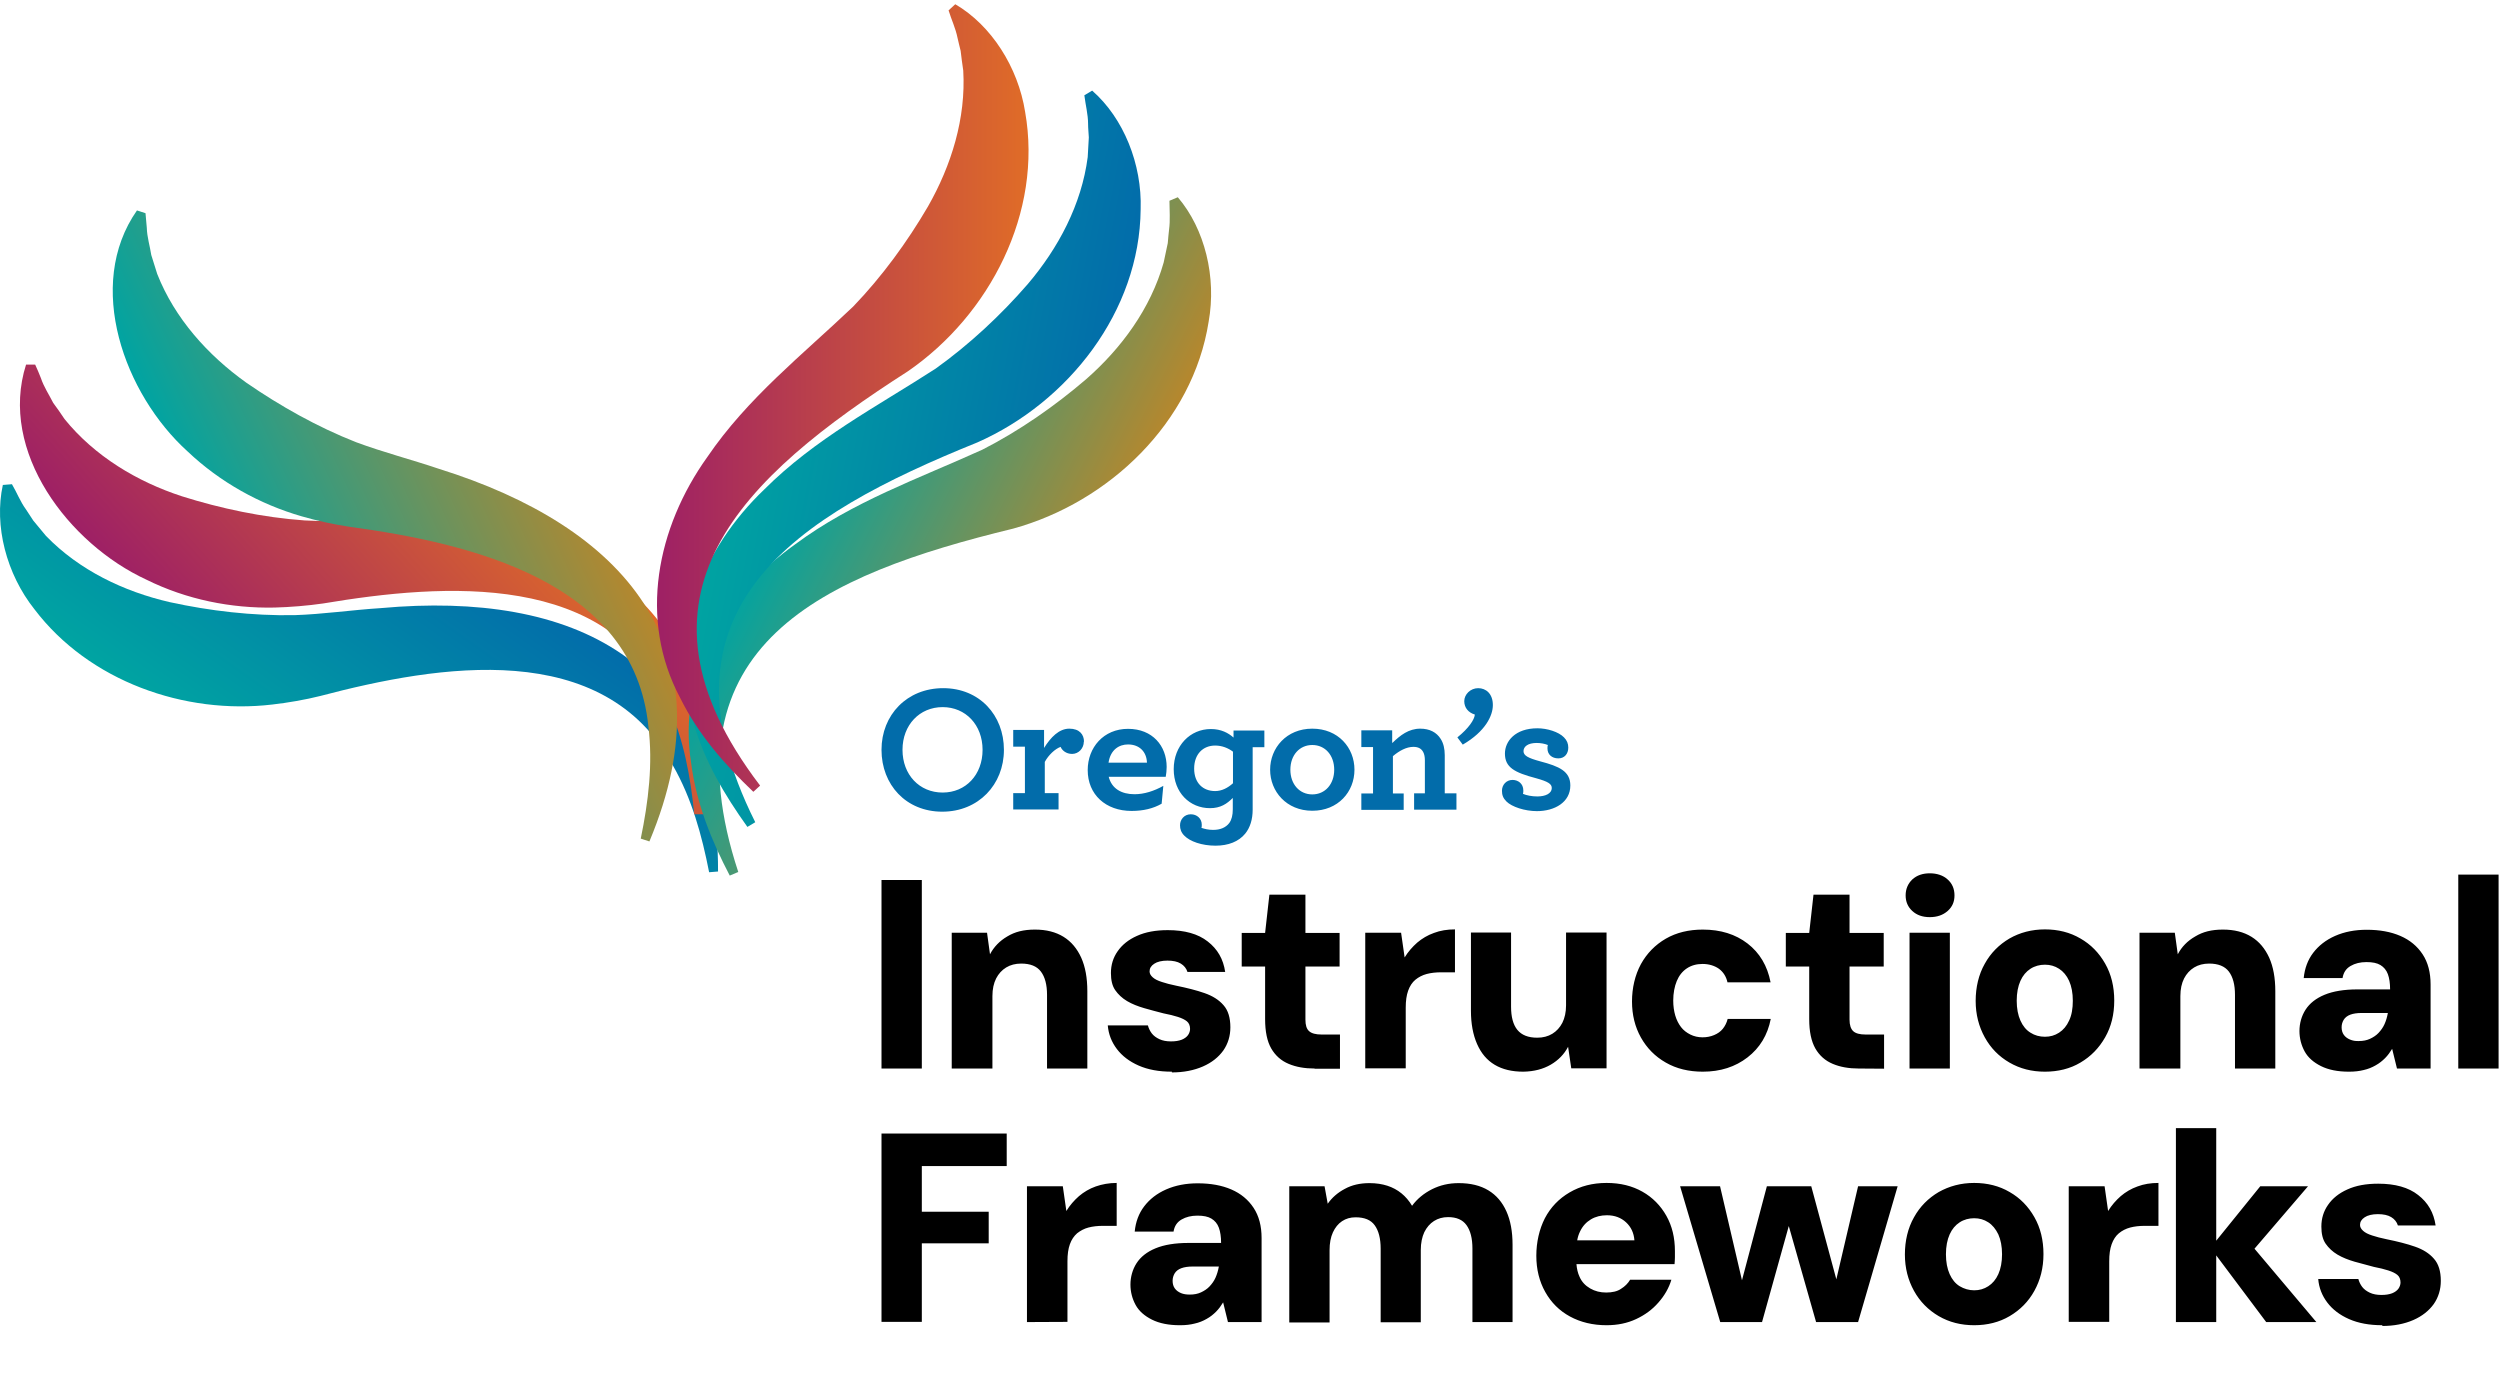 <svg width="181" height="100" viewBox="0 0 181 100" fill="none" xmlns="http://www.w3.org/2000/svg">
<g clip-path="url(#clip0_4113_60474)">
<path d="M51.986 63.096C52.04 47.779 41.455 42.763 27.575 44.027C25.477 44.161 23.379 44.471 21.308 44.538C18.282 44.592 15.189 44.229 12.297 43.597C8.962 42.83 5.734 41.283 3.326 38.796C3.084 38.5 2.654 37.975 2.412 37.693C2.237 37.424 2.062 37.155 1.874 36.873C1.47 36.321 1.215 35.649 0.865 35.057L0.206 35.111C-0.44 38.056 0.462 41.553 2.492 44.108C6.447 49.325 13.373 51.76 19.721 51.007C20.81 50.885 22.128 50.657 23.191 50.388C31.772 48.129 43.728 46.138 48.731 55.444C50.09 57.825 50.816 60.474 51.34 63.15L51.999 63.096H51.986Z" fill="url(#paint0_linear_4113_60474)"/>
<path d="M50.937 58.927C52.376 43.677 42.276 37.733 28.342 37.733C26.244 37.679 24.132 37.787 22.048 37.679C19.035 37.464 15.982 36.819 13.171 35.931C9.916 34.869 6.85 33.026 4.671 30.337C4.456 30.014 4.079 29.463 3.851 29.167C3.568 28.602 3.165 27.997 2.963 27.378C2.829 27.055 2.708 26.733 2.546 26.396H1.887C-0.117 32.69 4.981 39.374 10.602 41.969C13.507 43.408 16.735 44.054 19.882 43.987C20.972 43.96 22.303 43.852 23.393 43.691C32.135 42.225 44.226 41.31 48.368 51.033C49.498 53.521 49.995 56.224 50.264 58.954H50.923V58.927H50.937Z" fill="url(#paint1_linear_4113_60474)"/>
<path d="M47.023 60.904C52.941 46.77 45.073 38.096 31.772 33.941C29.781 33.268 27.737 32.744 25.787 32.018C22.976 30.915 20.259 29.382 17.825 27.701C15.041 25.711 12.647 23.048 11.382 19.834C11.261 19.471 11.073 18.825 10.952 18.462C10.858 17.843 10.643 17.144 10.629 16.499C10.589 16.149 10.575 15.799 10.535 15.436L9.916 15.235C6.124 20.654 9.002 28.548 13.588 32.69C15.942 34.922 18.82 36.509 21.846 37.383C22.895 37.693 24.2 37.975 25.289 38.137C34.072 39.334 45.88 42.077 46.943 52.593C47.279 55.31 46.943 58.04 46.391 60.716L47.01 60.918H47.023V60.904Z" fill="url(#paint2_linear_4113_60474)"/>
<path d="M53.452 63.137C48.018 46.649 59.585 41.62 73.357 38.271C80.283 36.361 86.362 30.592 87.506 23.29C88.084 20.076 87.237 16.579 85.273 14.28L84.668 14.535C84.668 15.221 84.735 15.934 84.641 16.62C84.601 16.956 84.574 17.279 84.547 17.601C84.466 17.951 84.318 18.677 84.251 19C83.309 22.335 81.198 25.213 78.616 27.472C76.37 29.395 73.814 31.184 71.124 32.556C66.511 34.654 61.75 36.308 57.581 39.401C52.47 43.032 49.027 48.855 50.036 55.229C50.412 58.188 51.529 60.891 52.833 63.392L53.438 63.137C53.438 63.137 53.438 63.137 53.452 63.137Z" fill="url(#paint3_linear_4113_60474)"/>
<path d="M54.676 59.519C46.916 44 57.621 37.343 70.761 32.031C77.338 29.126 82.516 22.55 82.583 15.154C82.691 11.886 81.346 8.551 79.073 6.561L78.508 6.897C78.589 7.583 78.777 8.282 78.777 8.968C78.777 9.304 78.817 9.627 78.831 9.949C78.804 10.299 78.764 11.052 78.75 11.375C78.306 14.804 76.625 17.965 74.406 20.573C72.469 22.806 70.196 24.931 67.735 26.692C63.472 29.449 59.007 31.762 55.335 35.434C50.802 39.764 48.234 46.031 50.17 52.19C50.964 55.068 52.47 57.569 54.111 59.869L54.676 59.532V59.519Z" fill="url(#paint4_linear_4113_60474)"/>
<path d="M55.026 56.87C44.508 43.059 53.802 34.533 65.731 26.881C71.649 22.806 75.509 15.383 74.218 8.094C73.707 4.866 71.77 1.827 69.161 0.307L68.677 0.751C68.878 1.41 69.188 2.055 69.322 2.728C69.389 3.064 69.484 3.373 69.551 3.683C69.591 4.032 69.685 4.772 69.739 5.108C69.941 8.564 68.878 11.98 67.184 14.952C65.691 17.507 63.862 20.022 61.764 22.201C58.092 25.697 54.124 28.804 51.206 33.094C47.561 38.19 46.203 44.82 49.242 50.522C50.56 53.199 52.497 55.377 54.541 57.327L55.026 56.883V56.87Z" fill="url(#paint5_linear_4113_60474)"/>
<path d="M68.287 49.823C65.664 49.823 63.821 51.76 63.821 54.288C63.821 56.816 65.597 58.766 68.219 58.766C70.842 58.766 72.684 56.803 72.684 54.288C72.684 51.773 70.909 49.823 68.287 49.823ZM68.246 57.381C66.565 57.381 65.341 56.09 65.341 54.288C65.341 52.486 66.579 51.195 68.246 51.195C69.914 51.195 71.138 52.486 71.138 54.288C71.138 56.09 69.927 57.381 68.246 57.381ZM77.419 52.755C76.679 52.755 76.074 53.373 75.59 54.153V52.849H73.357V54.059H74.204V57.421H73.357V58.605H76.639V57.421H75.643V55.162C75.912 54.664 76.383 54.221 76.787 54.073C76.894 54.328 77.19 54.584 77.62 54.584C78.091 54.584 78.468 54.18 78.468 53.696H78.481C78.481 53.185 78.158 52.755 77.419 52.755ZM81.669 52.768C79.893 52.768 78.75 54.126 78.75 55.754C78.75 57.529 80.055 58.712 81.924 58.712C82.772 58.712 83.498 58.537 84.103 58.188L84.224 56.897C83.552 57.273 82.839 57.502 82.139 57.502C81.198 57.502 80.485 57.098 80.27 56.238H84.399C84.439 56.036 84.466 55.754 84.466 55.525C84.466 54.005 83.444 52.768 81.669 52.768ZM80.257 55.216C80.404 54.261 81.037 53.898 81.669 53.898C82.502 53.898 83.014 54.436 83.04 55.216H80.257ZM89.308 53.4C88.931 53.064 88.407 52.782 87.667 52.782C86.174 52.782 84.977 53.978 84.977 55.686C84.977 57.394 86.147 58.511 87.6 58.511C88.366 58.511 88.824 58.201 89.254 57.771V58.591C89.254 59.022 89.173 59.344 88.999 59.586C88.743 59.922 88.34 60.084 87.829 60.084C87.492 60.084 87.223 60.017 86.981 59.936C87.008 59.882 87.008 59.775 87.008 59.707C87.008 59.264 86.658 58.954 86.215 58.954C85.73 58.954 85.434 59.344 85.434 59.748C85.434 60.03 85.515 60.272 85.744 60.501C86.147 60.918 87.008 61.227 88.003 61.227C88.931 61.227 89.684 60.931 90.155 60.353C90.505 59.922 90.693 59.331 90.693 58.618V54.099H91.54V52.889H89.308V53.4ZM89.268 56.708C88.891 57.045 88.461 57.273 87.976 57.273C87.102 57.273 86.457 56.695 86.457 55.646C86.457 54.597 87.102 53.978 87.976 53.978C88.487 53.978 88.931 54.167 89.268 54.422V56.708ZM95.01 52.755C93.141 52.755 91.957 54.153 91.957 55.727C91.957 57.3 93.141 58.699 95.01 58.699C96.88 58.699 98.063 57.327 98.063 55.727C98.063 54.126 96.88 52.755 95.01 52.755ZM95.01 57.515C94.082 57.515 93.423 56.776 93.423 55.727C93.423 54.678 94.082 53.938 95.01 53.938C95.938 53.938 96.597 54.678 96.597 55.727C96.597 56.776 95.938 57.515 95.01 57.515ZM104.6 54.678C104.6 54.207 104.506 53.804 104.304 53.494C104.008 53.024 103.51 52.755 102.824 52.755C101.991 52.755 101.372 53.239 100.821 53.777H100.794V52.876H98.561V54.086H99.408V57.448H98.561V58.632H101.627V57.448H100.847V54.745C101.305 54.355 101.829 54.073 102.327 54.073C102.677 54.073 102.905 54.194 103.04 54.449C103.12 54.597 103.161 54.799 103.161 55.041V57.435H102.381V58.618H105.447V57.435H104.6V54.678ZM107.021 49.823C106.456 49.823 106.012 50.28 106.012 50.764C106.012 51.248 106.321 51.598 106.779 51.733C106.752 52.096 106.335 52.728 105.514 53.387L105.904 53.911C107.545 52.956 108.083 51.813 108.083 51.047C108.083 50.227 107.586 49.823 107.021 49.823ZM111.513 55.122C110.625 54.88 110.302 54.705 110.302 54.382C110.302 54.059 110.612 53.79 111.257 53.79C111.54 53.79 111.836 53.844 112.064 53.938C112.037 54.019 112.037 54.099 112.037 54.194C112.037 54.624 112.36 54.906 112.817 54.906H112.831C113.261 54.906 113.544 54.584 113.544 54.126C113.544 53.844 113.449 53.602 113.234 53.387C112.844 52.983 112.01 52.728 111.311 52.728C109.697 52.728 108.957 53.669 108.957 54.557C108.957 55.552 109.63 55.928 111.217 56.345C112.091 56.587 112.347 56.762 112.347 57.045C112.347 57.462 111.876 57.663 111.298 57.663C110.894 57.663 110.517 57.583 110.262 57.475C110.289 57.394 110.289 57.314 110.289 57.233C110.289 56.722 109.899 56.466 109.509 56.466C109.052 56.466 108.742 56.83 108.742 57.246C108.742 57.556 108.823 57.784 109.065 58.026C109.455 58.416 110.396 58.726 111.271 58.726C112.562 58.726 113.692 58.08 113.692 56.87C113.692 55.834 112.885 55.485 111.513 55.122Z" fill="#026CAA"/>
<path d="M66.74 63.711H63.821V77.361H66.74V63.711ZM75.805 72.022V77.361H78.723V71.767C78.723 70.798 78.575 69.991 78.279 69.332C77.984 68.687 77.567 68.176 77.002 67.826C76.437 67.477 75.751 67.302 74.931 67.302C74.11 67.302 73.478 67.463 72.927 67.799C72.375 68.122 71.958 68.552 71.676 69.09L71.461 67.53H68.905V77.361H71.851V72.116C71.851 71.605 71.945 71.188 72.12 70.839C72.294 70.502 72.537 70.234 72.846 70.045C73.155 69.857 73.518 69.763 73.935 69.763C74.594 69.763 75.065 69.951 75.361 70.341C75.657 70.731 75.805 71.296 75.805 72.022ZM84.843 77.59V77.643C85.69 77.643 86.443 77.495 87.089 77.213C87.734 76.931 88.219 76.541 88.568 76.056C88.904 75.572 89.079 75.007 89.079 74.376C89.079 73.69 88.918 73.152 88.582 72.775C88.245 72.385 87.788 72.103 87.21 71.901C86.632 71.699 85.946 71.525 85.152 71.363C84.749 71.282 84.399 71.188 84.117 71.094C83.821 71 83.605 70.892 83.457 70.758C83.309 70.624 83.229 70.489 83.229 70.328C83.229 70.112 83.336 69.924 83.565 69.776C83.78 69.628 84.117 69.548 84.52 69.548C84.923 69.548 85.246 69.615 85.488 69.763C85.73 69.911 85.892 70.112 85.972 70.368H88.703C88.568 69.44 88.151 68.714 87.438 68.162C86.739 67.611 85.771 67.342 84.547 67.342C83.673 67.342 82.933 67.477 82.314 67.759C81.709 68.028 81.238 68.404 80.915 68.875C80.593 69.332 80.431 69.857 80.431 70.449C80.431 70.96 80.525 71.377 80.741 71.686C80.956 71.995 81.238 72.264 81.601 72.479C81.965 72.695 82.382 72.856 82.839 72.99C83.309 73.125 83.767 73.246 84.237 73.367C84.641 73.448 84.991 73.528 85.273 73.622C85.569 73.716 85.784 73.824 85.932 73.945C86.08 74.066 86.161 74.254 86.161 74.496C86.161 74.644 86.107 74.806 86.013 74.94C85.919 75.075 85.757 75.196 85.555 75.276C85.34 75.357 85.098 75.397 84.775 75.397C84.453 75.397 84.17 75.344 83.942 75.236C83.713 75.129 83.525 74.994 83.39 74.819C83.256 74.644 83.162 74.443 83.108 74.241H80.203C80.257 74.886 80.485 75.451 80.862 75.949C81.238 76.447 81.763 76.85 82.435 77.146C83.108 77.442 83.901 77.59 84.843 77.59ZM95.185 77.374H97.014V74.9H95.683C95.266 74.9 94.957 74.819 94.782 74.658C94.594 74.496 94.513 74.214 94.513 73.824V69.978H96.987V67.544H94.513V64.774H91.904L91.594 67.544H89.9V69.978H91.594V73.784C91.594 74.685 91.742 75.397 92.038 75.909C92.334 76.42 92.751 76.796 93.302 77.025C93.84 77.253 94.472 77.361 95.172 77.361H95.185V77.374ZM101.775 72.963C101.775 72.466 101.829 72.062 101.95 71.726C102.071 71.39 102.246 71.121 102.475 70.933C102.703 70.745 102.986 70.597 103.295 70.516C103.605 70.435 103.954 70.395 104.344 70.395H105.34V67.288C104.788 67.288 104.277 67.369 103.82 67.544C103.362 67.705 102.959 67.947 102.609 68.243C102.26 68.552 101.95 68.902 101.695 69.319L101.439 67.53H98.844V77.347H101.775V72.963ZM112.279 77.079C112.831 76.756 113.248 76.326 113.53 75.787L113.759 77.347H116.314V67.517H113.382V72.789C113.382 73.286 113.288 73.703 113.113 74.053C112.938 74.389 112.696 74.658 112.387 74.846C112.078 75.034 111.714 75.129 111.298 75.129C110.639 75.129 110.168 74.94 109.858 74.564C109.549 74.187 109.401 73.622 109.401 72.883V67.517H106.496V73.179C106.496 74.106 106.644 74.913 106.94 75.586C107.236 76.258 107.653 76.756 108.218 77.092C108.783 77.428 109.468 77.59 110.289 77.59C111.069 77.576 111.728 77.401 112.279 77.079ZM120.604 76.931C121.371 77.374 122.272 77.59 123.281 77.59C124.559 77.59 125.635 77.24 126.522 76.554C127.41 75.868 127.975 74.94 128.203 73.77H125.083C125.016 74.039 124.895 74.281 124.733 74.483C124.572 74.685 124.357 74.833 124.101 74.94C123.846 75.048 123.563 75.102 123.267 75.102C122.945 75.102 122.649 75.034 122.38 74.9C122.111 74.766 121.882 74.591 121.707 74.362C121.532 74.133 121.385 73.851 121.29 73.528C121.196 73.206 121.142 72.842 121.142 72.439C121.142 71.901 121.237 71.417 121.398 71.027C121.559 70.637 121.801 70.328 122.124 70.112C122.447 69.897 122.824 69.79 123.267 69.79C123.711 69.79 124.128 69.911 124.451 70.139C124.774 70.381 124.976 70.704 125.07 71.121H128.19C127.961 69.924 127.396 68.983 126.522 68.31C125.648 67.638 124.572 67.302 123.281 67.302C122.272 67.302 121.371 67.517 120.604 67.961C119.838 68.404 119.233 69.023 118.802 69.803C118.372 70.597 118.157 71.538 118.157 72.506C118.157 73.475 118.372 74.349 118.802 75.115C119.233 75.882 119.824 76.487 120.604 76.931ZM130.987 73.784C130.987 74.685 131.135 75.384 131.431 75.909C131.727 76.42 132.144 76.796 132.695 77.025C133.233 77.253 133.866 77.361 134.565 77.361H134.578L136.407 77.374V74.9H135.076C134.646 74.9 134.35 74.819 134.175 74.658C134 74.496 133.906 74.214 133.906 73.824V69.978H136.381V67.544H133.906V64.774H131.297L130.987 67.544H129.293V69.978H130.987V73.784ZM138.25 77.361H141.169V67.53H138.25V77.361ZM139.716 66.401C140.241 66.401 140.671 66.253 141.007 65.957C141.343 65.661 141.505 65.298 141.505 64.827C141.505 64.357 141.343 63.967 141.007 63.671C140.684 63.375 140.227 63.227 139.716 63.227C139.205 63.227 138.775 63.375 138.452 63.671C138.129 63.98 137.968 64.37 137.968 64.827C137.968 65.285 138.129 65.661 138.452 65.957C138.775 66.253 139.191 66.401 139.716 66.401ZM152.412 75.102C152.856 74.322 153.071 73.448 153.071 72.439C153.071 71.43 152.856 70.543 152.412 69.763C151.968 68.983 151.377 68.378 150.623 67.947C149.87 67.504 149.009 67.288 148.055 67.288C147.1 67.288 146.239 67.517 145.486 67.947C144.733 68.391 144.127 68.996 143.697 69.776C143.253 70.556 143.038 71.484 143.038 72.466C143.038 73.448 143.267 74.322 143.697 75.102C144.127 75.882 144.719 76.487 145.486 76.931C146.252 77.374 147.1 77.59 148.055 77.59C149.009 77.59 149.884 77.374 150.623 76.931C151.377 76.487 151.968 75.882 152.412 75.102ZM149.803 73.891C149.628 74.281 149.386 74.564 149.077 74.766C148.767 74.967 148.431 75.061 148.055 75.061C147.678 75.061 147.315 74.967 147.006 74.766C146.696 74.577 146.454 74.281 146.279 73.891C146.104 73.501 146.01 73.017 146.01 72.452C146.01 71.888 146.104 71.403 146.279 71.013C146.454 70.624 146.696 70.341 147.006 70.139C147.315 69.938 147.678 69.844 148.055 69.844C148.431 69.844 148.767 69.938 149.077 70.139C149.373 70.328 149.628 70.624 149.803 71.013C149.978 71.403 150.072 71.888 150.072 72.452C150.072 73.017 149.991 73.501 149.803 73.891ZM157.859 77.361V72.116C157.859 71.605 157.953 71.188 158.128 70.839C158.303 70.502 158.545 70.234 158.854 70.045C159.164 69.857 159.527 69.763 159.944 69.763C160.589 69.763 161.074 69.951 161.369 70.341C161.665 70.731 161.813 71.296 161.813 72.022V77.361H164.732V71.767C164.732 70.798 164.584 69.991 164.288 69.332C163.992 68.687 163.575 68.176 163.01 67.826C162.445 67.477 161.759 67.302 160.939 67.302C160.119 67.302 159.487 67.463 158.935 67.799C158.37 68.122 157.953 68.552 157.671 69.09L157.456 67.53H154.9V77.361H157.859ZM168.296 72.022C167.677 72.278 167.22 72.641 166.924 73.098C166.628 73.555 166.48 74.106 166.48 74.644C166.48 75.182 166.615 75.68 166.857 76.124C167.099 76.567 167.502 76.917 168.04 77.186C168.578 77.455 169.251 77.59 170.058 77.59H170.085C170.475 77.59 170.824 77.549 171.134 77.469C171.443 77.401 171.739 77.28 171.994 77.132C172.263 76.984 172.479 76.81 172.68 76.608C172.882 76.406 173.043 76.177 173.191 75.936L173.541 77.361H175.975V71.282C175.975 70.408 175.787 69.682 175.397 69.09C175.007 68.499 174.469 68.055 173.783 67.759C173.097 67.463 172.29 67.315 171.349 67.315C170.502 67.315 169.735 67.463 169.062 67.759C168.39 68.055 167.865 68.472 167.475 68.983C167.085 69.494 166.857 70.112 166.789 70.812H169.6C169.668 70.408 169.856 70.126 170.179 69.938C170.502 69.749 170.878 69.655 171.335 69.655C171.766 69.655 172.102 69.722 172.344 69.87C172.586 70.018 172.774 70.234 172.882 70.529C172.99 70.825 173.043 71.188 173.043 71.632H170.69C169.708 71.632 168.914 71.767 168.296 72.022ZM172.882 73.34C172.828 73.636 172.748 73.905 172.64 74.147C172.532 74.389 172.384 74.591 172.21 74.779C172.035 74.967 171.82 75.102 171.591 75.209C171.362 75.317 171.093 75.371 170.797 75.371H170.771C170.542 75.384 170.327 75.344 170.138 75.263C169.95 75.182 169.802 75.075 169.695 74.927C169.587 74.779 169.533 74.591 169.533 74.376C169.533 74.174 169.587 73.999 169.681 73.838C169.789 73.663 169.95 73.542 170.165 73.461C170.38 73.38 170.663 73.34 170.986 73.34H172.882ZM177.979 63.321V77.361H180.898V63.321H177.979ZM63.821 95.704H66.74V90.016H71.582V87.729H66.74V84.421H72.886V82.068H63.821V95.704ZM78.118 86.6C77.768 86.909 77.459 87.259 77.204 87.676L76.948 85.887H74.352V95.718H74.366L77.284 95.704V91.32C77.284 90.823 77.338 90.419 77.459 90.083C77.58 89.747 77.755 89.491 77.984 89.289C78.226 89.101 78.495 88.953 78.804 88.873C79.113 88.792 79.463 88.751 79.853 88.751H80.848V85.645C80.297 85.645 79.786 85.739 79.329 85.9C78.871 86.062 78.468 86.304 78.118 86.6ZM89.147 86.116C88.461 85.82 87.654 85.672 86.712 85.672C85.865 85.672 85.098 85.82 84.426 86.116C83.753 86.412 83.229 86.828 82.839 87.34C82.449 87.85 82.22 88.469 82.153 89.168H84.964C85.031 88.765 85.219 88.483 85.542 88.294C85.865 88.106 86.242 88.012 86.699 88.012C87.129 88.012 87.465 88.079 87.707 88.227C87.95 88.375 88.138 88.59 88.245 88.886C88.353 89.182 88.407 89.545 88.407 89.989H86.053C85.071 89.989 84.278 90.123 83.659 90.379C83.04 90.634 82.583 90.997 82.287 91.455C81.992 91.912 81.844 92.463 81.844 93.001C81.844 93.539 81.978 94.037 82.22 94.48C82.462 94.924 82.866 95.274 83.404 95.543C83.942 95.812 84.614 95.946 85.421 95.946H85.448C85.838 95.946 86.188 95.906 86.497 95.825C86.806 95.758 87.102 95.637 87.358 95.489C87.627 95.341 87.842 95.166 88.044 94.965C88.245 94.763 88.407 94.534 88.555 94.292L88.904 95.718H91.339V89.639C91.339 88.765 91.15 88.039 90.76 87.447C90.37 86.855 89.832 86.412 89.147 86.116ZM88.003 92.504C87.896 92.746 87.748 92.947 87.573 93.136C87.398 93.324 87.183 93.458 86.954 93.566C86.726 93.674 86.457 93.727 86.161 93.727H86.134C85.905 93.727 85.69 93.7 85.502 93.62C85.313 93.539 85.165 93.431 85.058 93.284C84.95 93.136 84.897 92.947 84.897 92.732C84.897 92.53 84.95 92.356 85.044 92.194C85.152 92.019 85.313 91.898 85.529 91.818C85.744 91.737 86.026 91.697 86.349 91.697H88.245C88.192 91.993 88.111 92.261 88.003 92.504ZM107.76 86.183C107.182 85.833 106.469 85.658 105.608 85.658C104.896 85.658 104.264 85.806 103.672 86.102C103.093 86.398 102.609 86.788 102.233 87.299C102.018 86.936 101.762 86.64 101.466 86.398C101.17 86.156 100.821 85.968 100.444 85.847C100.067 85.726 99.637 85.658 99.153 85.658C98.467 85.658 97.875 85.793 97.364 86.075C96.853 86.344 96.436 86.707 96.127 87.151L95.898 85.887H93.343V95.745H96.261V90.513C96.261 90.002 96.342 89.572 96.503 89.222C96.665 88.873 96.88 88.604 97.162 88.415C97.445 88.227 97.767 88.133 98.144 88.133C98.79 88.133 99.247 88.321 99.529 88.711C99.812 89.101 99.96 89.666 99.96 90.406V95.731H102.865V90.5C102.865 89.989 102.959 89.558 103.12 89.209C103.295 88.859 103.524 88.59 103.82 88.402C104.116 88.214 104.452 88.119 104.842 88.119C105.447 88.119 105.891 88.308 106.173 88.698C106.456 89.088 106.604 89.653 106.604 90.392V95.718H109.509V90.123C109.509 89.168 109.361 88.362 109.065 87.703C108.769 87.044 108.339 86.533 107.76 86.183ZM118.91 86.277C118.17 85.86 117.323 85.645 116.314 85.645C115.305 85.645 114.418 85.874 113.638 86.331C112.858 86.788 112.266 87.407 111.849 88.2C111.445 88.994 111.23 89.935 111.23 90.917C111.23 91.898 111.445 92.772 111.876 93.539C112.306 94.306 112.898 94.897 113.665 95.314C114.431 95.731 115.319 95.946 116.314 95.946C117.108 95.946 117.82 95.798 118.453 95.502C119.085 95.207 119.623 94.817 120.067 94.306C120.51 93.808 120.833 93.243 121.008 92.651H118.022C117.861 92.92 117.646 93.136 117.363 93.31C117.094 93.499 116.718 93.579 116.287 93.579C115.857 93.579 115.48 93.485 115.131 93.284C114.781 93.082 114.525 92.813 114.364 92.45C114.23 92.167 114.162 91.858 114.135 91.522H121.237C121.25 91.347 121.264 91.186 121.264 91.024V90.58C121.264 89.612 121.062 88.765 120.645 88.025C120.228 87.286 119.65 86.694 118.91 86.277ZM114.189 89.8C114.23 89.572 114.297 89.357 114.391 89.168C114.579 88.765 114.848 88.483 115.184 88.281C115.521 88.079 115.911 87.985 116.341 87.985C116.906 87.985 117.363 88.16 117.726 88.496C118.089 88.832 118.291 89.263 118.332 89.8H114.189ZM132.951 92.624L131.135 85.887H127.921L126.119 92.692L124.532 85.887H121.64L124.545 95.718H127.571L129.508 88.765L131.485 95.718H134.525L137.389 85.887H134.525L132.951 92.624ZM145.499 86.304C144.746 85.86 143.885 85.645 142.93 85.645C141.975 85.645 141.128 85.874 140.362 86.304C139.608 86.748 139.003 87.353 138.573 88.133C138.129 88.913 137.914 89.841 137.914 90.823C137.914 91.804 138.142 92.678 138.573 93.458C139.003 94.238 139.608 94.844 140.362 95.287C141.128 95.731 141.975 95.946 142.93 95.946C143.885 95.946 144.746 95.731 145.499 95.287C146.252 94.844 146.858 94.238 147.288 93.458C147.718 92.678 147.947 91.804 147.947 90.796C147.947 89.787 147.732 88.899 147.288 88.119C146.844 87.339 146.252 86.734 145.499 86.304ZM144.679 92.248C144.504 92.638 144.262 92.92 143.953 93.122C143.643 93.324 143.307 93.418 142.93 93.418C142.554 93.418 142.191 93.31 141.881 93.122C141.572 92.934 141.33 92.638 141.155 92.248C140.98 91.858 140.886 91.374 140.886 90.809C140.886 90.244 140.98 89.76 141.155 89.37C141.33 88.98 141.572 88.698 141.881 88.496C142.191 88.294 142.554 88.2 142.93 88.2C143.307 88.2 143.643 88.294 143.953 88.496C144.248 88.684 144.491 88.98 144.679 89.37C144.854 89.76 144.948 90.244 144.948 90.809C144.948 91.374 144.854 91.858 144.679 92.248ZM153.542 86.6C153.192 86.909 152.883 87.259 152.627 87.676L152.372 85.887H149.776V95.704H152.708V91.32C152.708 90.823 152.762 90.419 152.883 90.083C153.004 89.747 153.179 89.478 153.407 89.289C153.636 89.101 153.918 88.953 154.228 88.873C154.537 88.792 154.887 88.751 155.277 88.751H156.272V85.645C155.721 85.645 155.21 85.726 154.752 85.9C154.295 86.062 153.892 86.304 153.542 86.6ZM167.099 85.887H163.642L160.455 89.827V81.678H157.536V95.718H160.455V90.89L164.073 95.718H167.704L163.225 90.406L167.099 85.887ZM174.846 90.258C174.267 90.056 173.581 89.881 172.788 89.72C172.384 89.639 172.035 89.545 171.752 89.451C171.456 89.357 171.241 89.249 171.093 89.115C170.945 88.98 170.865 88.846 170.865 88.684C170.865 88.469 170.972 88.281 171.201 88.133C171.416 87.985 171.752 87.904 172.156 87.904C172.559 87.904 172.882 87.972 173.124 88.119C173.366 88.267 173.528 88.469 173.608 88.725H176.339C176.204 87.797 175.787 87.07 175.074 86.519C174.375 85.968 173.407 85.699 172.183 85.699C171.308 85.699 170.569 85.833 169.95 86.116C169.345 86.385 168.874 86.761 168.551 87.232C168.229 87.689 168.067 88.214 168.067 88.805C168.067 89.316 168.161 89.733 168.377 90.043C168.592 90.352 168.874 90.621 169.237 90.836C169.6 91.051 170.017 91.213 170.475 91.347C170.945 91.481 171.403 91.603 171.873 91.724C172.277 91.804 172.627 91.885 172.909 91.979C173.205 92.073 173.42 92.181 173.568 92.302C173.716 92.423 173.797 92.611 173.797 92.853C173.797 93.001 173.743 93.162 173.649 93.297C173.555 93.431 173.393 93.552 173.191 93.633C172.976 93.714 172.734 93.754 172.411 93.754C172.089 93.754 171.806 93.7 171.577 93.593C171.349 93.485 171.161 93.351 171.026 93.176C170.892 93.001 170.797 92.799 170.744 92.598H167.839C167.892 93.243 168.121 93.808 168.498 94.306C168.874 94.803 169.399 95.207 170.071 95.502C170.744 95.798 171.537 95.946 172.479 95.946V96C173.326 96 174.079 95.852 174.725 95.57C175.37 95.287 175.854 94.897 176.204 94.413C176.54 93.929 176.715 93.364 176.715 92.732C176.715 92.046 176.554 91.508 176.217 91.132C175.881 90.742 175.424 90.459 174.846 90.258Z" fill="black"/>
</g>
<defs>
<linearGradient id="paint0_linear_4113_60474" x1="20.23" y1="57.438" x2="33.293" y2="38.938" gradientUnits="userSpaceOnUse">
<stop stop-color="#00A4A2"/>
<stop offset="1" stop-color="#026CAA"/>
</linearGradient>
<linearGradient id="paint1_linear_4113_60474" x1="17.195" y1="50.985" x2="37.18" y2="32.963" gradientUnits="userSpaceOnUse">
<stop stop-color="#9E2065"/>
<stop offset="1" stop-color="#E06C27"/>
</linearGradient>
<linearGradient id="paint2_linear_4113_60474" x1="17.095" y1="43.301" x2="41.52" y2="32.066" gradientUnits="userSpaceOnUse">
<stop stop-color="#00A4A2"/>
<stop offset="1" stop-color="#B6872D"/>
</linearGradient>
<linearGradient id="paint3_linear_4113_60474" x1="58.01" y1="33.303" x2="78.272" y2="43.451" gradientUnits="userSpaceOnUse">
<stop stop-color="#00A4A2"/>
<stop offset="1" stop-color="#B6872D"/>
</linearGradient>
<linearGradient id="paint4_linear_4113_60474" x1="52.684" y1="30.588" x2="79.114" y2="35.587" gradientUnits="userSpaceOnUse">
<stop stop-color="#00A4A2"/>
<stop offset="1" stop-color="#026CAA"/>
</linearGradient>
<linearGradient id="paint5_linear_4113_60474" x1="47.575" y1="28.817" x2="74.473" y2="28.817" gradientUnits="userSpaceOnUse">
<stop stop-color="#9E2065"/>
<stop offset="1" stop-color="#E06C27"/>
</linearGradient>
<clipPath id="clip0_4113_60474">
<rect width="180.898" height="99.693" fill="white" transform="translate(0 0.307)"/>
</clipPath>
</defs>
</svg>
